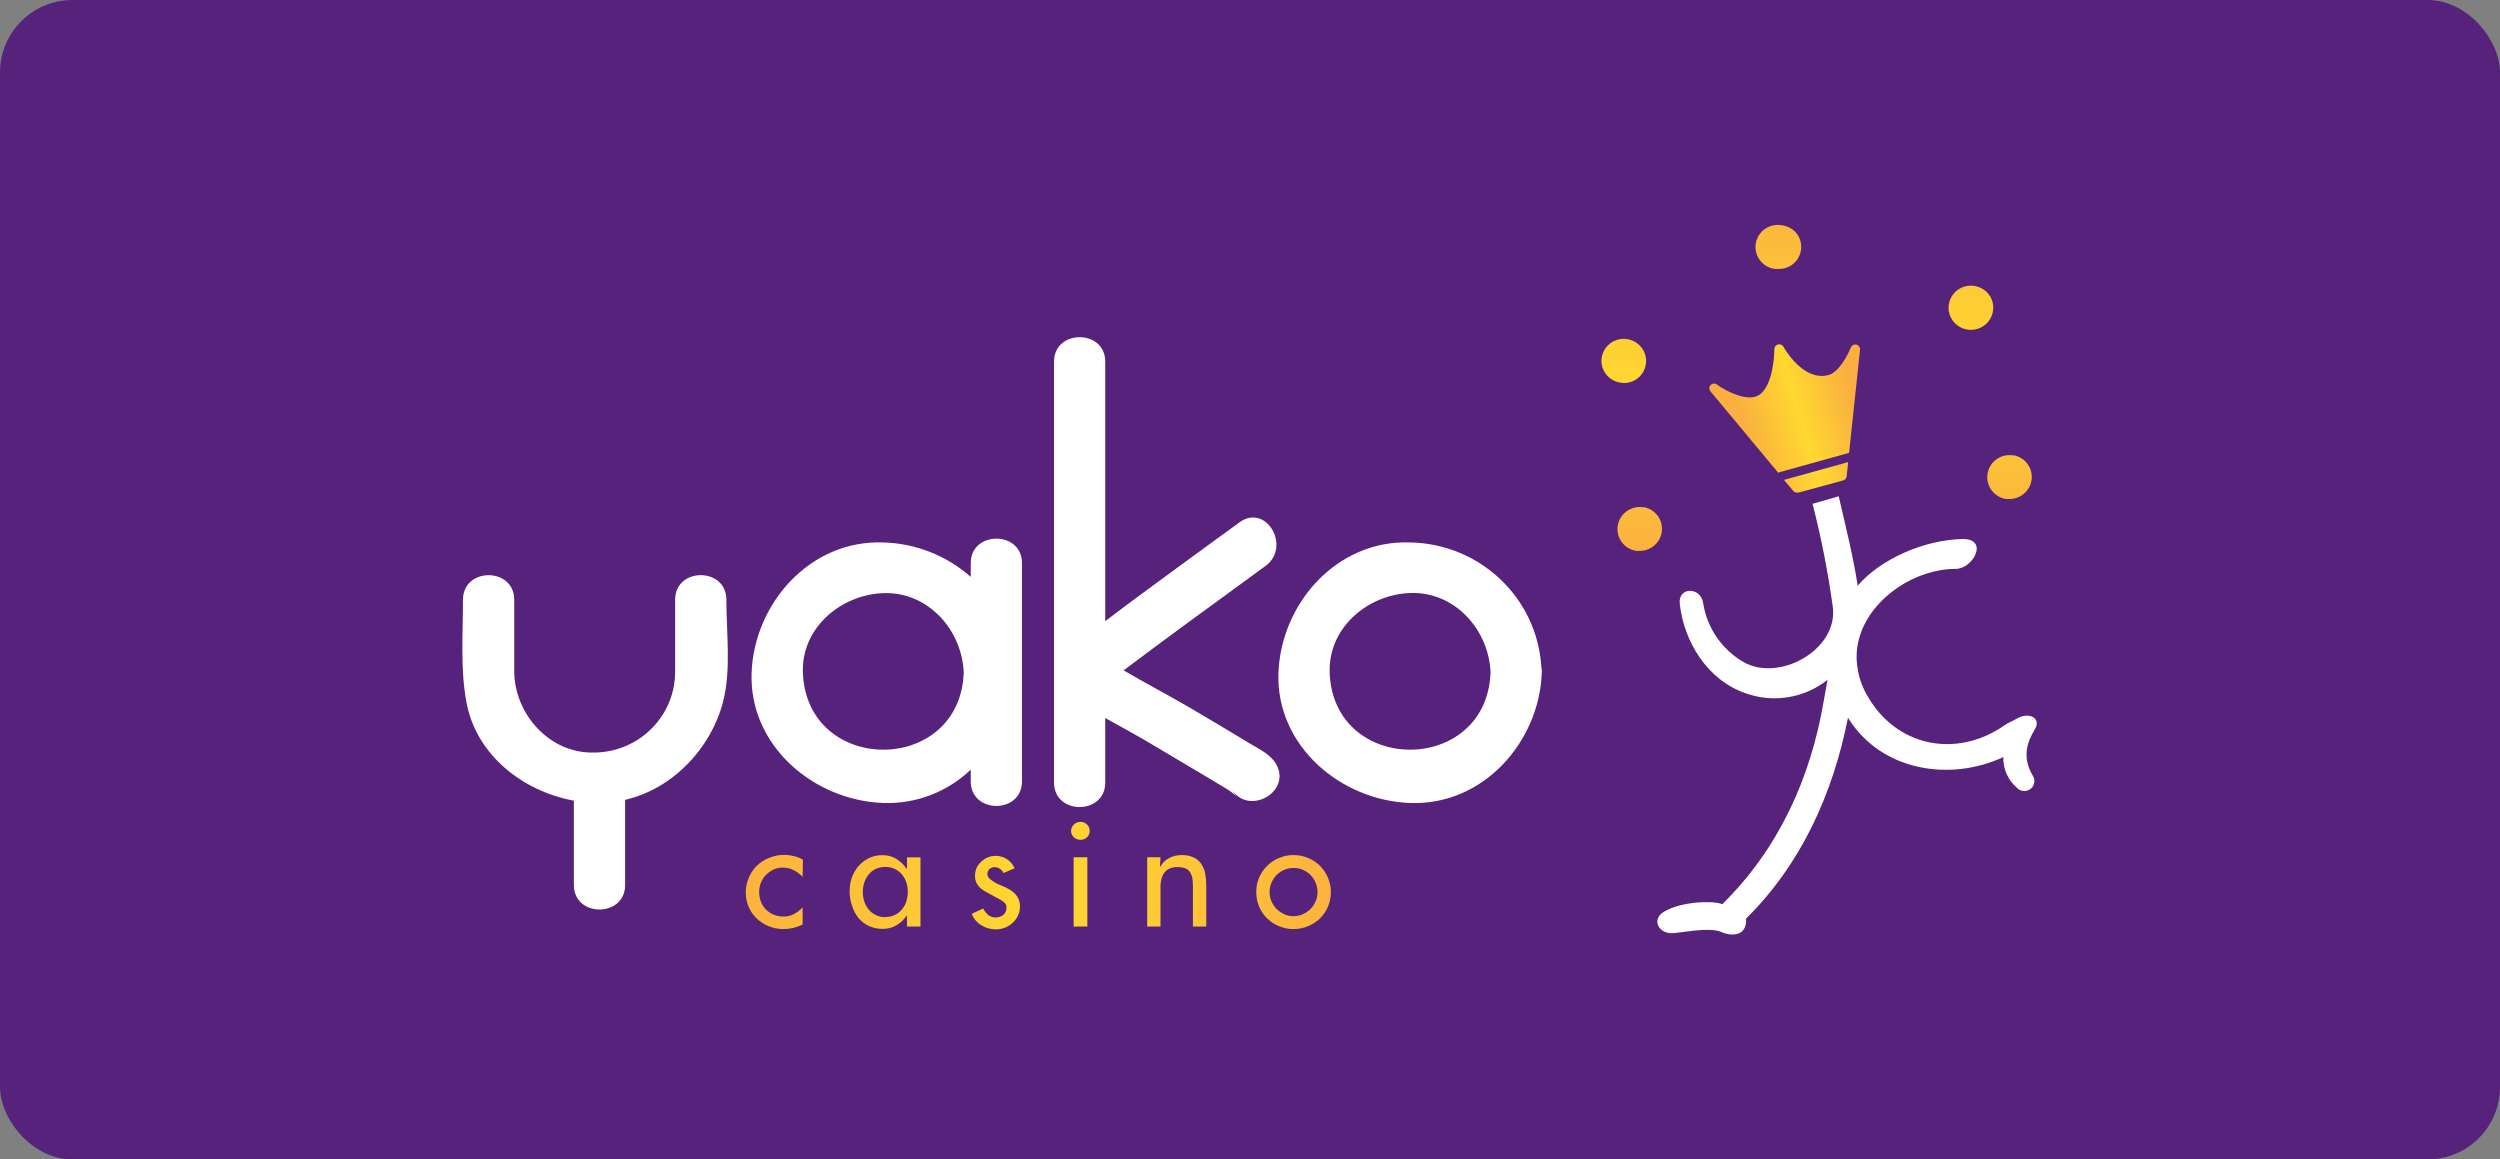 <?xml version="1.0" encoding="utf-8"?>
<svg xmlns="http://www.w3.org/2000/svg" width="138" height="64" viewBox="0 0 138 64" fill="none">
<rect x="0" y="0" width="138" height="64" fill="#808080" stroke="none"/>
<rect width="138" height="64" rx="4" fill="#57227C"/>
<g clip-path="url(#clip0_2895_8830)">
<path d="M37.267 33.104V37.037C37.294 39.492 35.308 41.507 32.826 41.541C30.314 41.618 28.385 39.388 28.385 37.037V33.104C28.385 31.3 25.557 31.3 25.557 33.104C25.557 34.981 25.401 36.926 25.75 38.776C26.294 41.688 28.871 43.684 31.678 44.197V48.853C31.678 50.656 34.507 50.656 34.507 48.853V44.151C37.124 43.543 39.223 41.343 39.902 38.776C40.374 37.007 40.095 34.914 40.095 33.104C40.095 31.293 37.267 31.3 37.267 33.104Z" fill="white"/>
<path d="M68.884 40.981C67.794 40.309 66.698 39.671 65.601 39.019C64.443 38.348 63.204 37.696 62.022 37.004C63.071 36.215 64.127 35.432 65.183 34.653C66.735 33.514 68.29 32.379 69.848 31.247C71.302 30.193 69.893 27.761 68.422 28.832C66.694 30.085 64.973 31.341 63.255 32.608C62.504 33.158 61.754 33.716 61.01 34.287V19.965C61.01 18.162 58.182 18.162 58.182 19.965V43.197C58.182 45.001 61.01 45.001 61.01 43.197V39.634C61.798 40.081 62.603 40.507 63.363 40.957C64.467 41.609 65.57 42.264 66.667 42.919L67.784 43.59C68.327 43.926 68.436 44.306 67.974 43.547C68.911 45.092 71.37 43.684 70.415 42.133C70.096 41.609 69.397 41.29 68.884 40.981Z" fill="white"/>
<path d="M85.08 36.788C84.835 32.99 81.688 30.014 77.841 29.943C73.766 29.796 70.711 33.339 70.571 37.134C70.422 41.165 74.001 44.188 77.841 44.325C81.898 44.473 84.971 40.93 85.107 37.134C85.114 37.017 85.103 36.903 85.08 36.788ZM73.4 37.124C73.308 34.662 75.488 32.819 77.841 32.734C80.329 32.644 82.194 34.797 82.278 37.124C82.068 42.8 73.61 42.8 73.396 37.134L73.4 37.124Z" fill="white"/>
<path d="M53.585 31.085V31.845C52.254 30.666 50.546 29.994 48.76 29.943C44.686 29.796 41.63 33.339 41.488 37.134C41.342 41.165 44.92 44.188 48.76 44.325C50.557 44.386 52.298 43.721 53.585 42.481V43.133C53.585 44.94 56.413 44.94 56.413 43.133V31.085C56.42 29.282 53.585 29.282 53.585 31.085ZM44.319 37.131C44.228 34.669 46.407 32.825 48.76 32.741C51.249 32.651 53.113 34.803 53.198 37.131C52.988 42.8 44.537 42.8 44.319 37.131Z" fill="white"/>
<path d="M44.305 48.406C44.163 48.251 43.993 48.124 43.803 48.03C43.616 47.936 43.409 47.889 43.199 47.892C43.022 47.892 42.849 47.929 42.689 48.003C42.536 48.077 42.397 48.178 42.278 48.298C42.16 48.423 42.068 48.567 42.003 48.725C41.939 48.89 41.905 49.064 41.905 49.239C41.905 49.424 41.939 49.608 42.003 49.78C42.065 49.941 42.163 50.089 42.285 50.209C42.404 50.33 42.55 50.425 42.706 50.488C42.876 50.559 43.059 50.596 43.246 50.592C43.446 50.596 43.647 50.549 43.827 50.458C44.007 50.361 44.166 50.236 44.305 50.089V51.032C44.142 51.116 43.969 51.18 43.789 51.224C43.609 51.264 43.423 51.284 43.236 51.284C42.689 51.284 42.166 51.076 41.773 50.703C41.582 50.522 41.433 50.304 41.328 50.065C41.219 49.813 41.165 49.541 41.168 49.266C41.165 48.984 41.222 48.708 41.334 48.45C41.436 48.201 41.589 47.973 41.783 47.785C41.98 47.596 42.207 47.449 42.462 47.351C42.723 47.244 43.005 47.187 43.29 47.19C43.47 47.19 43.65 47.214 43.823 47.257C43.996 47.297 44.163 47.365 44.319 47.452L44.305 48.406Z" fill="url(#paint0_linear_2895_8830)"/>
<path d="M50.811 51.143H50.064V50.546H50.044C49.901 50.761 49.711 50.942 49.487 51.073C49.259 51.208 48.998 51.278 48.733 51.274C48.461 51.278 48.19 51.221 47.942 51.106C47.718 50.996 47.521 50.841 47.365 50.647C47.212 50.445 47.096 50.217 47.025 49.975C46.94 49.723 46.896 49.458 46.9 49.189C46.9 48.94 46.937 48.692 47.015 48.457C47.096 48.222 47.222 48.007 47.382 47.815C47.541 47.631 47.735 47.483 47.952 47.372C48.19 47.258 48.448 47.201 48.713 47.204C48.981 47.201 49.246 47.271 49.477 47.409C49.704 47.55 49.898 47.738 50.044 47.96H50.064V47.325H50.811V51.143ZM48.855 50.62C49.039 50.623 49.222 50.586 49.388 50.509C49.538 50.438 49.67 50.334 49.779 50.21C49.891 50.079 49.976 49.928 50.027 49.763C50.081 49.592 50.111 49.411 50.111 49.229C50.111 49.048 50.084 48.87 50.027 48.699C49.972 48.537 49.888 48.39 49.779 48.262C49.674 48.134 49.541 48.034 49.388 47.963C49.222 47.889 49.039 47.852 48.855 47.855C48.675 47.852 48.499 47.892 48.339 47.966C48.186 48.037 48.054 48.141 47.952 48.272C47.847 48.403 47.765 48.551 47.711 48.709C47.657 48.877 47.626 49.051 47.626 49.229C47.626 49.407 47.653 49.582 47.704 49.75C47.755 49.911 47.837 50.062 47.942 50.197C48.047 50.324 48.18 50.428 48.329 50.502C48.492 50.586 48.672 50.63 48.855 50.63V50.62Z" fill="url(#paint1_linear_2895_8830)"/>
<path d="M55.401 48.191C55.354 48.1 55.282 48.023 55.198 47.962C55.113 47.899 55.007 47.865 54.902 47.865C54.8 47.865 54.702 47.902 54.627 47.966C54.549 48.03 54.505 48.127 54.505 48.228C54.502 48.309 54.529 48.389 54.58 48.453C54.637 48.52 54.705 48.577 54.783 48.624C54.872 48.688 54.963 48.745 55.062 48.792L55.401 48.937C55.513 48.987 55.625 49.044 55.741 49.108C55.846 49.172 55.944 49.246 56.029 49.333C56.111 49.42 56.179 49.521 56.226 49.632C56.281 49.759 56.304 49.901 56.301 50.038C56.304 50.209 56.267 50.381 56.192 50.539C56.124 50.69 56.026 50.824 55.904 50.935C55.782 51.049 55.642 51.14 55.486 51.204C55.323 51.267 55.147 51.301 54.97 51.301C54.688 51.301 54.41 51.224 54.172 51.076C53.928 50.928 53.741 50.707 53.639 50.441L54.271 50.152C54.339 50.287 54.434 50.404 54.546 50.505C54.79 50.693 55.136 50.693 55.381 50.505C55.496 50.408 55.561 50.263 55.557 50.112C55.564 50.025 55.537 49.938 55.486 49.867C55.425 49.803 55.357 49.746 55.282 49.699L54.566 49.309C54.457 49.252 54.359 49.195 54.267 49.135C54.179 49.081 54.101 49.01 54.033 48.933C53.965 48.856 53.911 48.772 53.873 48.678C53.836 48.57 53.816 48.456 53.819 48.342C53.819 48.194 53.85 48.047 53.907 47.909C53.968 47.781 54.05 47.67 54.152 47.573C54.257 47.472 54.379 47.392 54.512 47.334C54.651 47.274 54.8 47.244 54.953 47.244C55.177 47.24 55.398 47.304 55.585 47.425C55.768 47.549 55.917 47.724 56.009 47.925L55.401 48.191Z" fill="url(#paint2_linear_2895_8830)"/>
<path d="M59.642 45.367C59.778 45.363 59.91 45.417 60.005 45.514C60.104 45.612 60.155 45.743 60.151 45.88C60.151 46.008 60.097 46.129 60.005 46.216C59.91 46.31 59.778 46.361 59.642 46.357C59.506 46.361 59.374 46.31 59.275 46.216C59.18 46.129 59.123 46.008 59.123 45.88C59.119 45.598 59.35 45.37 59.635 45.367C59.639 45.367 59.642 45.367 59.642 45.367ZM60.022 51.143H59.265V47.321H60.022V51.143Z" fill="url(#paint3_linear_2895_8830)"/>
<path d="M64.029 47.835H64.049C64.161 47.633 64.331 47.469 64.538 47.365C64.749 47.254 64.98 47.2 65.217 47.2C65.452 47.19 65.683 47.237 65.896 47.331C66.063 47.412 66.205 47.533 66.311 47.687C66.416 47.848 66.491 48.026 66.525 48.214C66.565 48.429 66.586 48.644 66.586 48.863V51.143H65.849V48.947C65.849 48.799 65.839 48.651 65.822 48.503C65.805 48.386 65.764 48.272 65.706 48.167C65.648 48.067 65.557 47.989 65.452 47.942C65.309 47.885 65.153 47.858 65 47.865C64.806 47.855 64.613 47.902 64.447 48.003C64.318 48.097 64.219 48.221 64.161 48.369C64.1 48.527 64.066 48.695 64.06 48.863C64.06 49.044 64.06 49.222 64.06 49.397V51.143H63.326V47.321H64.06L64.029 47.835Z" fill="url(#paint4_linear_2895_8830)"/>
<path d="M71.403 47.2C71.682 47.197 71.957 47.254 72.212 47.362C72.456 47.462 72.677 47.61 72.863 47.795C73.05 47.98 73.2 48.201 73.301 48.443C73.41 48.698 73.468 48.974 73.464 49.249C73.468 49.525 73.41 49.797 73.301 50.048C73.203 50.29 73.054 50.512 72.863 50.697C72.673 50.878 72.453 51.022 72.212 51.123C71.957 51.23 71.682 51.288 71.403 51.284C71.125 51.288 70.85 51.23 70.595 51.123C70.354 51.022 70.134 50.878 69.947 50.697C69.556 50.314 69.343 49.793 69.346 49.249C69.339 48.705 69.556 48.178 69.947 47.795C70.13 47.61 70.351 47.462 70.595 47.362C70.85 47.254 71.125 47.197 71.403 47.2ZM71.403 47.912C71.227 47.912 71.054 47.946 70.891 48.013C70.735 48.08 70.592 48.178 70.47 48.299C70.347 48.423 70.252 48.567 70.184 48.725C70.117 48.89 70.079 49.071 70.083 49.249C70.083 49.424 70.117 49.595 70.184 49.756C70.252 49.911 70.351 50.055 70.47 50.176C70.592 50.297 70.735 50.394 70.891 50.465C71.05 50.539 71.227 50.576 71.403 50.572C71.58 50.576 71.757 50.539 71.919 50.465C72.076 50.394 72.218 50.297 72.341 50.176C72.459 50.055 72.554 49.911 72.622 49.756C72.69 49.595 72.728 49.424 72.728 49.249C72.728 49.068 72.694 48.89 72.622 48.725C72.493 48.406 72.239 48.151 71.919 48.013C71.757 47.946 71.58 47.909 71.403 47.912Z" fill="url(#paint5_linear_2895_8830)"/>
<path d="M98.389 12.441C97.724 12.304 97.069 12.723 96.929 13.385C96.79 14.043 97.215 14.692 97.883 14.829C97.921 14.836 97.962 14.843 97.999 14.846C98.064 14.85 98.131 14.85 98.196 14.846C98.803 14.85 99.32 14.413 99.411 13.819C99.462 13.499 99.384 13.174 99.194 12.912C99.001 12.656 98.712 12.485 98.389 12.441Z" fill="url(#paint6_linear_2895_8830)"/>
<path d="M89.633 21.144C90.24 21.148 90.757 20.711 90.848 20.116C90.903 19.797 90.824 19.468 90.628 19.21C90.438 18.948 90.149 18.77 89.826 18.719C89.157 18.612 88.526 19.062 88.417 19.727C88.363 20.046 88.441 20.372 88.635 20.634C88.825 20.896 89.117 21.07 89.439 21.121C89.504 21.134 89.568 21.141 89.633 21.144Z" fill="url(#paint7_linear_2895_8830)"/>
<path d="M110.011 17.181C110.123 16.519 109.672 15.894 109.003 15.787C108.999 15.787 108.996 15.787 108.993 15.783C108.32 15.676 107.689 16.126 107.576 16.791C107.468 17.456 107.923 18.081 108.595 18.192C109.268 18.299 109.903 17.846 110.011 17.181Z" fill="url(#paint8_linear_2895_8830)"/>
<path d="M111.125 25.138C110.453 25.03 109.821 25.483 109.713 26.145C109.604 26.81 110.062 27.435 110.731 27.546C110.796 27.549 110.863 27.549 110.928 27.546C111.607 27.542 112.157 26.992 112.154 26.32C112.15 25.725 111.716 25.222 111.125 25.124V25.138Z" fill="url(#paint9_linear_2895_8830)"/>
<path d="M90.713 28.002C90.04 27.895 89.409 28.348 89.3 29.013C89.191 29.678 89.65 30.303 90.322 30.41C90.386 30.414 90.455 30.414 90.519 30.41C91.198 30.404 91.748 29.856 91.741 29.181C91.738 28.59 91.304 28.086 90.713 27.989V28.002Z" fill="url(#paint10_linear_2895_8830)"/>
<path d="M98.99 27.099C99.045 27.159 99.123 27.193 99.204 27.193C99.225 27.193 99.249 27.193 99.269 27.193L101.74 26.521C101.846 26.491 101.924 26.4 101.934 26.293L102.019 25.507L98.474 26.491L98.99 27.099Z" fill="url(#paint11_linear_2895_8830)"/>
<path d="M102.07 24.997L102.674 19.307C102.688 19.162 102.583 19.035 102.437 19.018C102.318 19.005 102.209 19.072 102.165 19.183C102.015 19.555 101.513 20.553 100.939 20.701C100.827 20.731 100.715 20.748 100.6 20.751C99.35 20.785 98.457 19.159 98.447 19.142C98.376 19.015 98.213 18.968 98.084 19.038C97.999 19.085 97.948 19.172 97.944 19.27C97.944 19.807 97.816 21.305 97.126 21.786C96.977 21.883 96.803 21.937 96.624 21.937C95.805 21.957 94.787 21.252 94.787 21.231C94.675 21.141 94.505 21.157 94.414 21.268C94.329 21.369 94.336 21.517 94.427 21.614L98.182 26.125V26.078L102.07 24.997Z" fill="url(#paint12_linear_2895_8830)"/>
<path d="M111.302 39.684C111.146 39.778 110.85 39.895 110.673 40.02C107.988 41.907 104.606 41.222 103.017 38.3C102.756 37.826 102.589 37.309 102.522 36.775C102.437 36.177 102.498 35.566 102.701 34.995C103.38 32.98 105.709 31.404 107.957 31.401C108.925 31.401 109.811 29.722 108.314 29.755C106.192 29.802 103.778 30.877 102.542 32.335C102.328 30.834 101.835 28.859 101.496 27.394L100.053 27.811C100.542 29.708 100.915 31.63 101.18 33.571C101.411 35.892 98.202 37.665 96.236 36.543C95.052 35.852 94.237 34.673 94.02 33.326C93.918 32.385 92.618 32.365 92.722 33.326C92.953 35.418 94.243 37.538 96.352 38.266C97.887 38.821 99.605 38.538 100.878 37.527C100.807 37.937 100.732 38.34 100.664 38.727C99.941 42.962 98.179 46.855 95.068 49.914C94.671 49.719 92.858 49.719 91.84 50.334C91.188 50.724 91.5 51.5 92.267 51.513C92.78 51.513 94.342 51.134 95.048 51.459C95.422 51.634 96.44 51.795 96.386 50.704C99.442 47.681 101.177 43.805 102.009 39.62C103.828 42.562 107.631 43.167 110.585 41.79C110.561 42.428 110.83 43.046 111.315 43.469C111.512 43.701 111.865 43.731 112.1 43.536C112.317 43.358 112.361 43.046 112.208 42.814C111.594 41.783 111.913 40.937 112.317 40.272C112.721 39.606 111.954 39.274 111.302 39.684Z" fill="white"/>
</g>
<defs>
<linearGradient id="paint0_linear_2895_8830" x1="39.953" y1="49.237" x2="70.725" y2="49.237" gradientUnits="userSpaceOnUse">
<stop stop-color="#FAAF40"/>
<stop offset="0.5" stop-color="#FFD830"/>
<stop offset="1" stop-color="#FAAF40"/>
</linearGradient>
<linearGradient id="paint1_linear_2895_8830" x1="40.762" y1="49.239" x2="71.537" y2="49.239" gradientUnits="userSpaceOnUse">
<stop stop-color="#FAAF40"/>
<stop offset="0.5" stop-color="#FFD830"/>
<stop offset="1" stop-color="#FAAF40"/>
</linearGradient>
<linearGradient id="paint2_linear_2895_8830" x1="41.573" y1="49.272" x2="72.341" y2="49.272" gradientUnits="userSpaceOnUse">
<stop stop-color="#FAAF40"/>
<stop offset="0.5" stop-color="#FFD830"/>
<stop offset="1" stop-color="#FAAF40"/>
</linearGradient>
<linearGradient id="paint3_linear_2895_8830" x1="42.381" y1="48.254" x2="73.153" y2="48.254" gradientUnits="userSpaceOnUse">
<stop stop-color="#FAAF40"/>
<stop offset="0.5" stop-color="#FFD830"/>
<stop offset="1" stop-color="#FAAF40"/>
</linearGradient>
<linearGradient id="paint4_linear_2895_8830" x1="43.196" y1="49.17" x2="73.961" y2="49.17" gradientUnits="userSpaceOnUse">
<stop stop-color="#FAAF40"/>
<stop offset="0.5" stop-color="#FFD830"/>
<stop offset="1" stop-color="#FAAF40"/>
</linearGradient>
<linearGradient id="paint5_linear_2895_8830" x1="44.004" y1="49.242" x2="74.772" y2="49.242" gradientUnits="userSpaceOnUse">
<stop stop-color="#FAAF40"/>
<stop offset="0.5" stop-color="#FFD830"/>
<stop offset="1" stop-color="#FAAF40"/>
</linearGradient>
<linearGradient id="paint6_linear_2895_8830" x1="98.166" y1="9.67" x2="98.166" y2="33.691" gradientUnits="userSpaceOnUse">
<stop stop-color="#FAAF40"/>
<stop offset="0.5" stop-color="#FFD830"/>
<stop offset="1" stop-color="#FAAF40"/>
</linearGradient>
<linearGradient id="paint7_linear_2895_8830" x1="89.633" y1="9.371" x2="89.633" y2="33.389" gradientUnits="userSpaceOnUse">
<stop stop-color="#FAAF40"/>
<stop offset="0.5" stop-color="#FFD830"/>
<stop offset="1" stop-color="#FAAF40"/>
</linearGradient>
<linearGradient id="paint8_linear_2895_8830" x1="108.796" y1="7.923" x2="108.796" y2="31.941" gradientUnits="userSpaceOnUse">
<stop stop-color="#FAAF40"/>
<stop offset="0.5" stop-color="#FFD830"/>
<stop offset="1" stop-color="#FAAF40"/>
</linearGradient>
<linearGradient id="paint9_linear_2895_8830" x1="110.925" y1="6.597" x2="110.925" y2="30.608" gradientUnits="userSpaceOnUse">
<stop stop-color="#FAAF40"/>
<stop offset="0.5" stop-color="#FFD830"/>
<stop offset="1" stop-color="#FAAF40"/>
</linearGradient>
<linearGradient id="paint10_linear_2895_8830" x1="90.514" y1="7.399" x2="90.514" y2="31.414" gradientUnits="userSpaceOnUse">
<stop stop-color="#FAAF40"/>
<stop offset="0.5" stop-color="#FFD830"/>
<stop offset="1" stop-color="#FAAF40"/>
</linearGradient>
<linearGradient id="paint11_linear_2895_8830" x1="97.315" y1="27.306" x2="103.423" y2="25.517" gradientUnits="userSpaceOnUse">
<stop stop-color="#FAAF40"/>
<stop offset="0.5" stop-color="#FFD830"/>
<stop offset="1" stop-color="#FAAF40"/>
</linearGradient>
<linearGradient id="paint12_linear_2895_8830" x1="96.099" y1="23.162" x2="102.207" y2="21.37" gradientUnits="userSpaceOnUse">
<stop stop-color="#FAAF40"/>
<stop offset="0.5" stop-color="#FFD830"/>
<stop offset="1" stop-color="#FAAF40"/>
</linearGradient>
<clipPath id="clip0_2895_8830">
<rect width="86.957" height="40" fill="white" transform="translate(25.522 12)"/>
</clipPath>
</defs>
</svg>